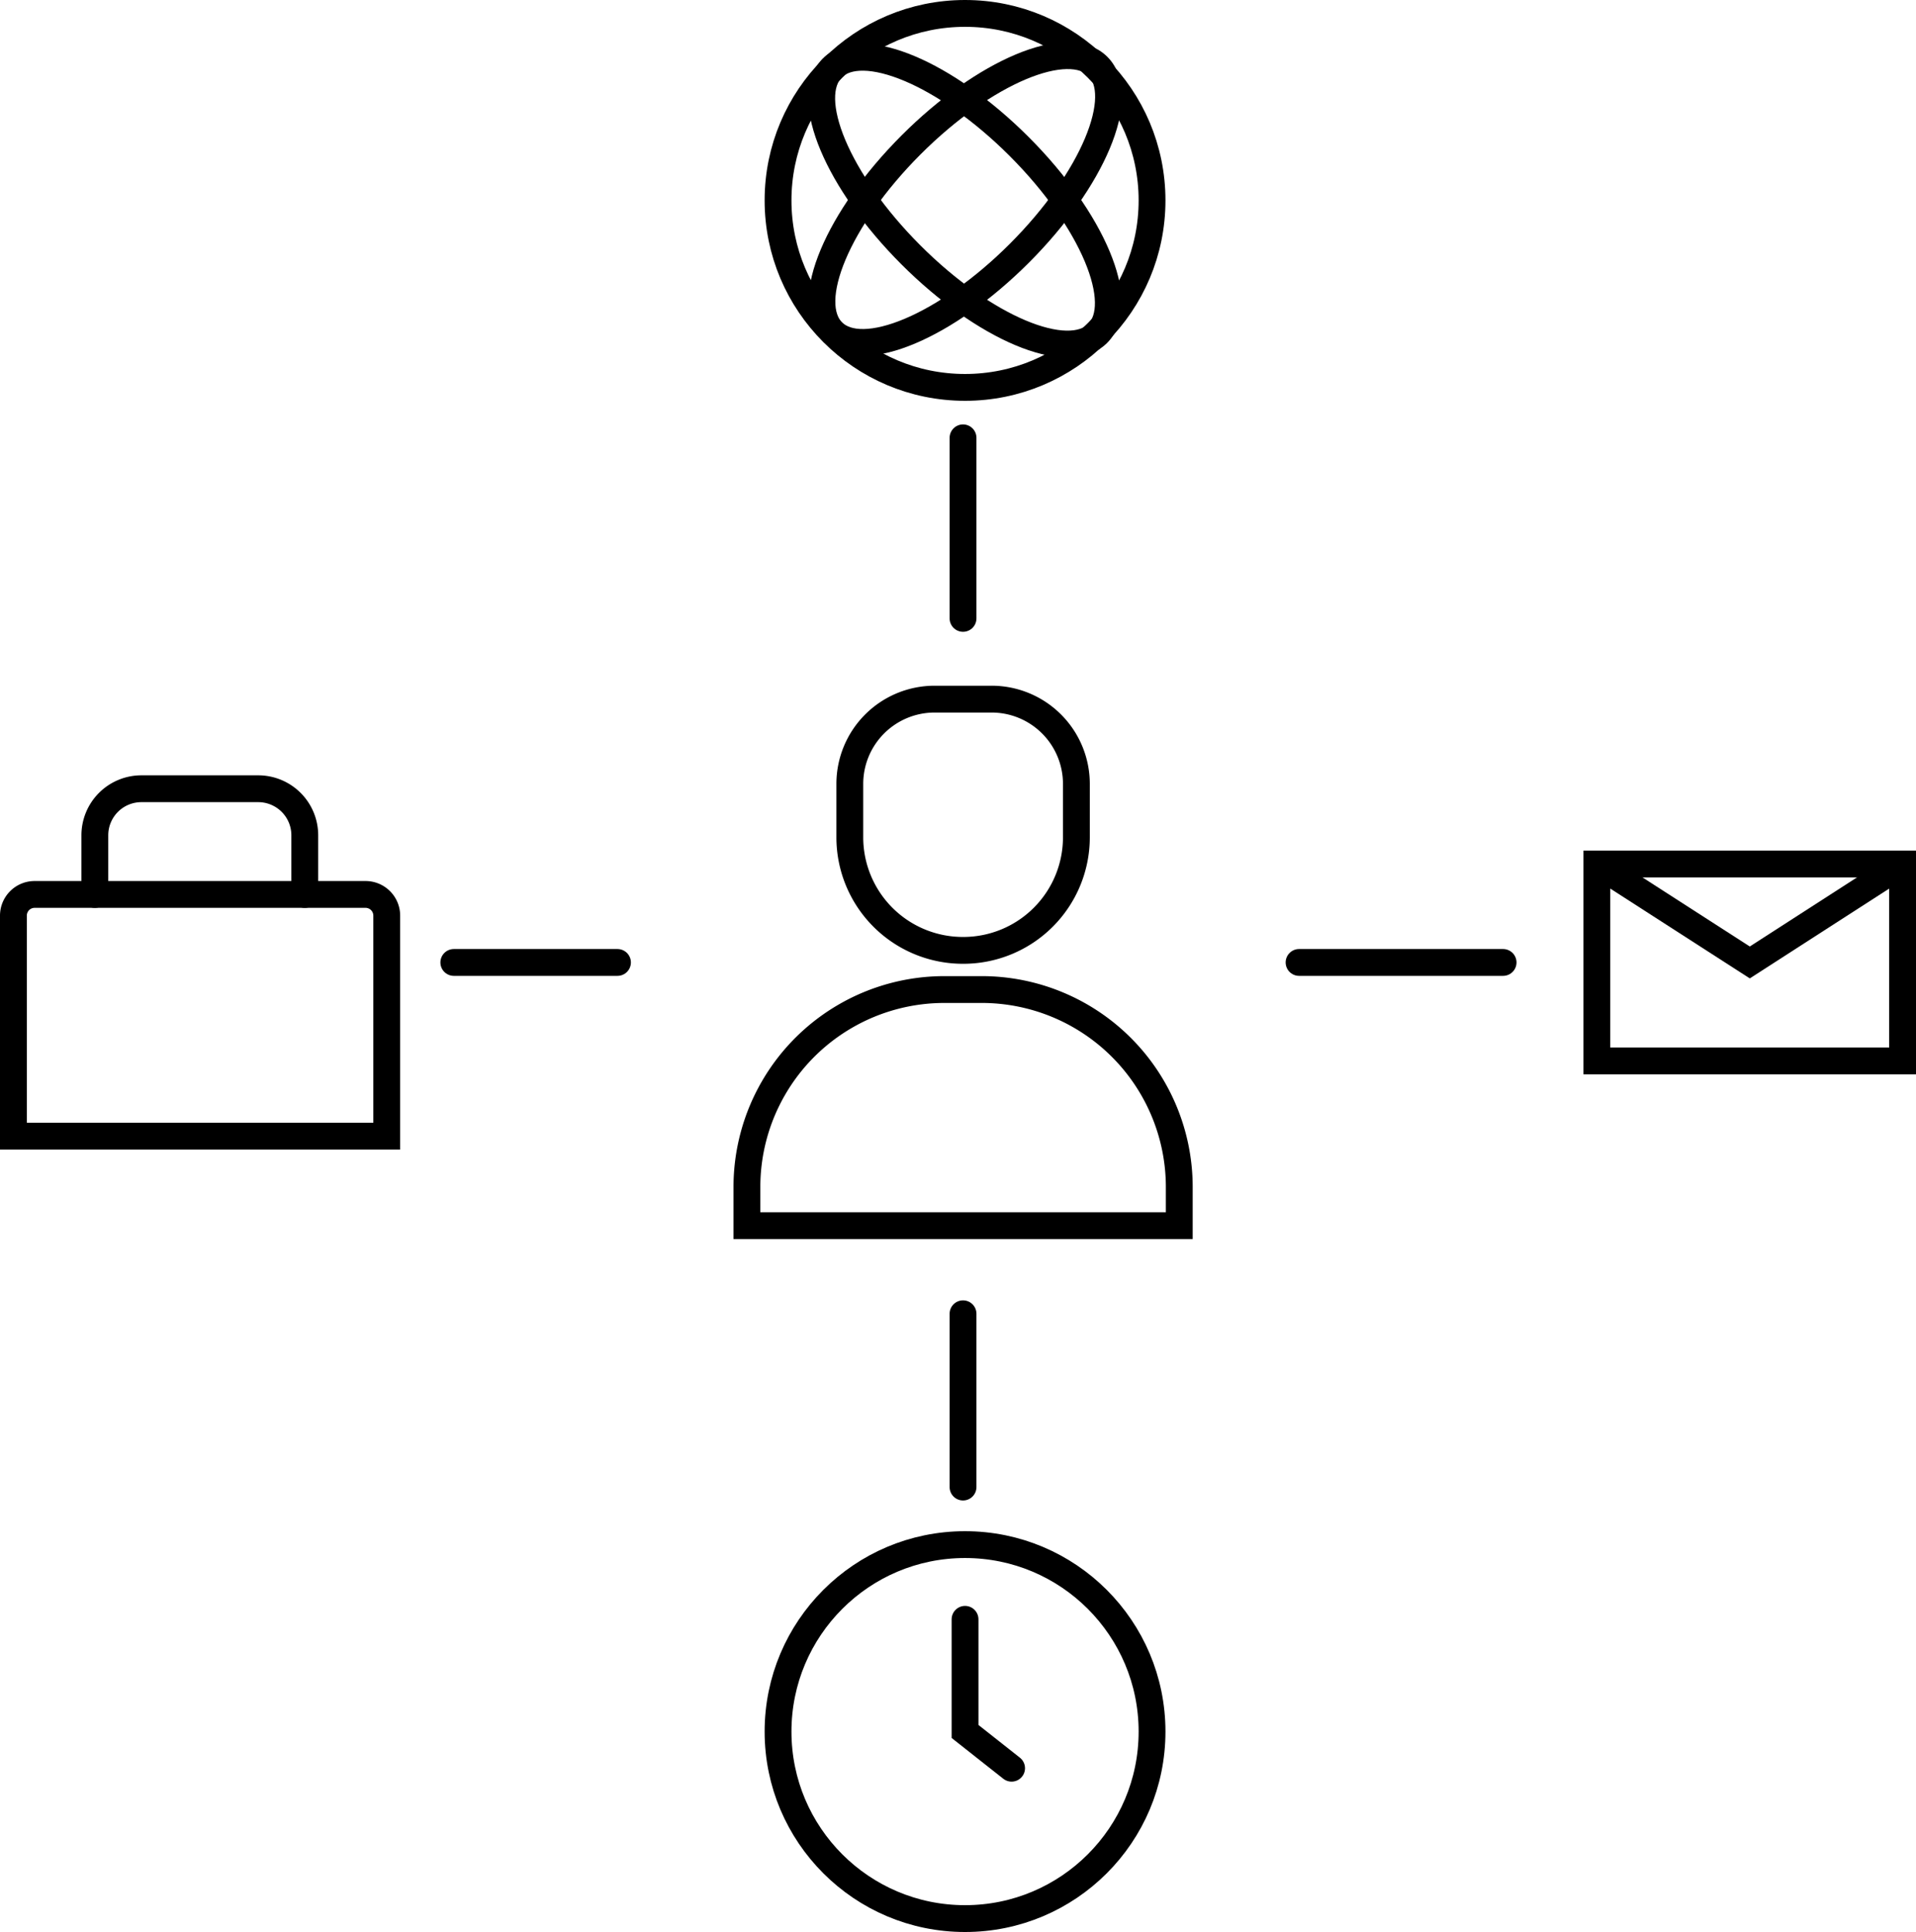 <?xml version="1.0" encoding="UTF-8"?> <svg xmlns="http://www.w3.org/2000/svg" id="Layer_1" data-name="Layer 1" viewBox="0 0 142.83 144.03"><defs><style>.cls-1,.cls-2{fill:none;stroke:#000;stroke-miterlimit:10;stroke-width:2px;}.cls-1{stroke-linecap:round;}</style></defs><title>6th</title><ellipse class="cls-1" cx="71.94" cy="14.94" rx="13.94" ry="13.94"></ellipse><ellipse class="cls-1" cx="469.7" cy="663.97" rx="5.71" ry="13.99" transform="translate(-729.64 -122.69) rotate(-44.98)"></ellipse><ellipse class="cls-1" cx="469.7" cy="663.97" rx="13.99" ry="5.71" transform="translate(-729.72 -122.25) rotate(-45.02)"></ellipse><rect class="cls-2" x="119.04" y="64.41" width="22.79" height="14.68"></rect><polyline class="cls-2" points="119.04 64.41 130.44 71.75 141.83 64.41"></polyline><path class="cls-1" d="M2.58,66.68H27.25a1.58,1.58,0,0,1,1.58,1.58V84.7a0,0,0,0,1,0,0H1a0,0,0,0,1,0,0V68.26A1.58,1.58,0,0,1,2.58,66.68Z"></path><path class="cls-1" d="M404.82,715.75v-4.41a3.47,3.47,0,0,1,3.47-3.47H417a3.47,3.47,0,0,1,3.47,3.47v4.41" transform="translate(-397.75 -649.07)"></path><path class="cls-2" d="M470.91,722.84h-2.73a14.72,14.72,0,0,0-14.75,14.69v2.91h32.23v-2.91a14.73,14.73,0,0,0-14.75-14.69Z" transform="translate(-397.75 -649.07)"></path><path class="cls-2" d="M469.54,719.92h0a8.43,8.43,0,0,1-8.44-8.42v-4a6.32,6.32,0,0,1,6.33-6.31h4.22a6.32,6.32,0,0,1,6.34,6.31v4A8.43,8.43,0,0,1,469.54,719.92Z" transform="translate(-397.75 -649.07)"></path><ellipse class="cls-1" cx="71.94" cy="129.09" rx="13.94" ry="13.94"></ellipse><polyline class="cls-1" points="71.94 120.72 71.94 129.08 75.41 131.82"></polyline><line class="cls-1" x1="96.84" y1="71.75" x2="112.05" y2="71.75"></line><line class="cls-1" x1="33.83" y1="71.75" x2="46.03" y2="71.75"></line><line class="cls-1" x1="71.79" y1="97.94" x2="71.79" y2="110.86"></line><line class="cls-1" x1="71.79" y1="32.64" x2="71.79" y2="46.1"></line></svg> 